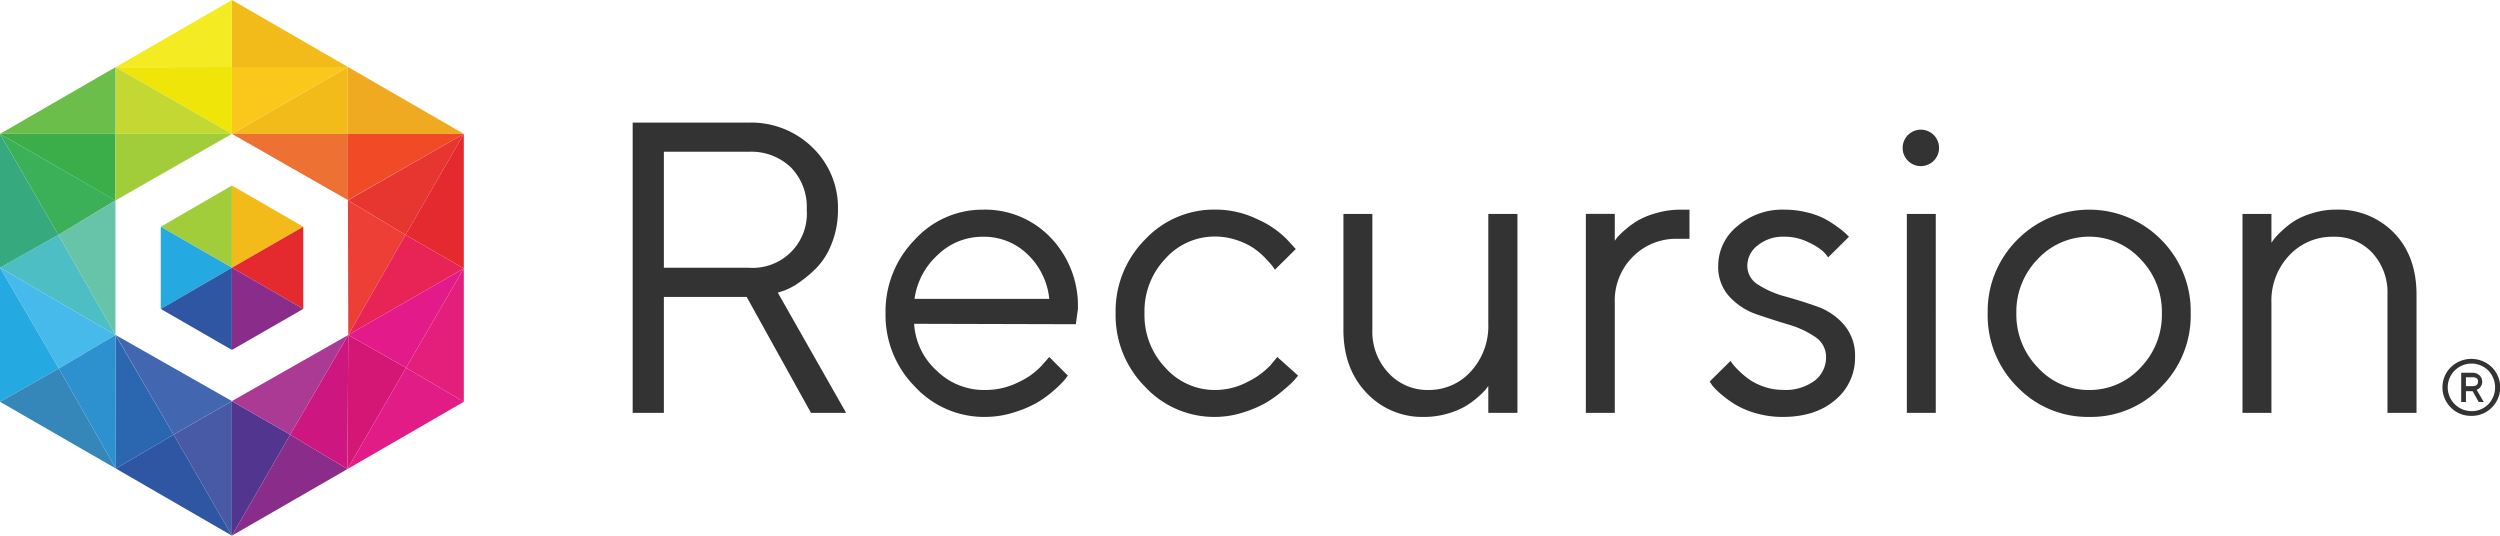 <svg xmlns="http://www.w3.org/2000/svg" viewBox="0 0 463.87 99.39"><defs><style>.cls-1{fill:#333;}.cls-2{fill:#3cae49;}.cls-3{fill:#f0aa22;}.cls-4{fill:#f0e508;}.cls-5{fill:#67c4a8;}.cls-6{fill:#a2cd3a;}.cls-7{fill:#52358f;}.cls-8{fill:#485aa6;}.cls-9{fill:#4dbec3;}.cls-10{fill:#2b66b1;}.cls-11{fill:#4266b0;}.cls-12{fill:#f04b26;}.cls-13{fill:#e7352f;}.cls-14{fill:#c3d833;}.cls-15{fill:#f2bb1a;}.cls-16{fill:#ec7133;}.cls-17{fill:#46baeb;}.cls-18{fill:#2d90cf;}.cls-19{fill:#24a9e1;}.cls-20{fill:#36a97f;}.cls-21{fill:#2e56a3;}.cls-22{fill:#3bb059;}.cls-23{fill:#6bbe4a;}.cls-24{fill:#3487b8;}.cls-25{fill:#8a2c8a;}.cls-26{fill:#d41774;}.cls-27{fill:#e11c86;}.cls-28{fill:#e31e7b;}.cls-29{fill:#ed3f36;}.cls-30{fill:#e82457;}.cls-31{fill:#e31b8a;}.cls-32{fill:#cd167f;}.cls-33{fill:#ab3a95;}.cls-34{fill:#fac81a;}.cls-35{fill:#f4eb23;}.cls-36{fill:#e4292f;}</style></defs><g id="Layer_2" data-name="Layer 2"><g id="Layer_1-2" data-name="Layer 1"><path class="cls-1" d="M448.38,76.61V54.67q0-7.14-4.16-11.45a14.42,14.42,0,0,0-10.86-4.32,14.15,14.15,0,0,0-4.3.66A13.73,13.73,0,0,0,425.72,41a15.69,15.69,0,0,0-2.39,1.9,13.75,13.75,0,0,0-1.42,1.5c-.2.27-.35.49-.45.64V39.69h-5.37V76.61h5.37V56.21a12.24,12.24,0,0,1,3.3-8.82A10.9,10.9,0,0,1,433,43.93a9.46,9.46,0,0,1,7.19,3,10.86,10.86,0,0,1,2.8,7.79V76.61Zm-60.74-4.25a12.68,12.68,0,0,1-9.51-4.15,14.07,14.07,0,0,1-4-10.08,14,14,0,0,1,4-10.09,13,13,0,0,1,19,0,14,14,0,0,1,4,10.11,14,14,0,0,1-4,10.1A12.73,12.73,0,0,1,387.64,72.36Zm0,5A18.06,18.06,0,0,0,401,71.8a18.72,18.72,0,0,0,5.48-13.65A18.75,18.75,0,0,0,401,44.48a18.75,18.75,0,0,0-26.69,0,18.73,18.73,0,0,0-5.5,13.67,18.7,18.7,0,0,0,5.5,13.65A18.11,18.11,0,0,0,387.65,77.36Zm-28.46-.75V39.69h-5.37V76.61Zm-2.71-45.79a3.38,3.38,0,1,0-2.46-1A3.34,3.34,0,0,0,356.48,30.82ZM330.76,77.36q6.15,0,9.8-3.18a10.08,10.08,0,0,0,3.64-7.94,8.75,8.75,0,0,0-2.06-6,11.78,11.78,0,0,0-5-3.38c-1.95-.69-3.91-1.3-5.86-1.84a17.63,17.63,0,0,1-5-2.16,4.1,4.1,0,0,1-2.07-3.57,4.77,4.77,0,0,1,1.92-3.75,7.45,7.45,0,0,1,5-1.62A9.86,9.86,0,0,1,335.64,45a10.91,10.91,0,0,1,2.68,1.69,8.44,8.44,0,0,1,.89,1.07l3.86-3.83-.56-.56A13.86,13.86,0,0,0,341,42.15a20.32,20.32,0,0,0-2.35-1.51,13.91,13.91,0,0,0-3.36-1.23,17.29,17.29,0,0,0-4.19-.51A12.79,12.79,0,0,0,322.32,42a9.45,9.45,0,0,0-3.51,7.28,8.13,8.13,0,0,0,2.09,5.77,12.28,12.28,0,0,0,5,3.26q2.93,1,5.84,1.88a17.09,17.09,0,0,1,5,2.29,4.38,4.38,0,0,1,2.08,3.74,5.44,5.44,0,0,1-2.08,4.39,9.12,9.12,0,0,1-6,1.73,10.51,10.51,0,0,1-3.35-.56,11,11,0,0,1-2.7-1.3,14.72,14.72,0,0,1-2-1.65,13.63,13.63,0,0,1-1.19-1.28c-.17-.23-.31-.43-.41-.58l-3.87,3.83.49.72a12.52,12.52,0,0,0,1.64,1.63,20.08,20.08,0,0,0,2.61,1.9,15.52,15.52,0,0,0,3.81,1.61A17.5,17.5,0,0,0,330.76,77.36Zm-31.14-.75V56.21a11.5,11.5,0,0,1,3.38-8.6,11.24,11.24,0,0,1,8.15-3.3h2.33V38.9h-1.54a16.2,16.2,0,0,0-4.56.62,14.65,14.65,0,0,0-3.46,1.39,16.08,16.08,0,0,0-2.42,1.76,13.88,13.88,0,0,0-1.43,1.39c-.2.27-.35.47-.45.62v-5h-5.37V76.61Zm-35.38.75a15.45,15.45,0,0,0,4.3-.6,14.26,14.26,0,0,0,3.36-1.38,15.34,15.34,0,0,0,2.39-1.76,13,13,0,0,0,1.41-1.39c.2-.26.35-.47.45-.62v5h5.41V39.69h-5.41V60.08a12.45,12.45,0,0,1-3.23,8.83A10.44,10.44,0,0,1,265,72.36a9.79,9.79,0,0,1-7.36-3.15,11.15,11.15,0,0,1-3-8V39.69h-5.37V61.21q0,7.17,4.26,11.66A14.18,14.18,0,0,0,264.24,77.36Zm-38.83,0a17.24,17.24,0,0,0,5.31-.85A21,21,0,0,0,235,74.67a23,23,0,0,0,3.15-2.29,21.69,21.69,0,0,0,2-1.84c.32-.36.55-.64.7-.85L237,66.24l-1.24,1.5a14.53,14.53,0,0,1-4.21,3.08,12.81,12.81,0,0,1-6.12,1.54,12.23,12.23,0,0,1-9.18-4.11,14.12,14.12,0,0,1-3.89-10.1A14.12,14.12,0,0,1,216.23,48a12.23,12.23,0,0,1,9.18-4.11,12.54,12.54,0,0,1,4,.64A13.13,13.13,0,0,1,232.54,46a13.42,13.42,0,0,1,2.24,1.9c.69.73,1.13,1.23,1.33,1.5l.45.64,3.87-3.83-1.61-1.76a17.54,17.54,0,0,0-5.36-3.7,17.8,17.8,0,0,0-8.05-1.86,17.52,17.52,0,0,0-13,5.61A18.82,18.82,0,0,0,207,58.13a18.82,18.82,0,0,0,5.44,13.61A17.51,17.51,0,0,0,225.41,77.36Zm-30.72-21.9h-25a13.41,13.41,0,0,1,4.25-8.11,11.88,11.88,0,0,1,8.45-3.42,11.58,11.58,0,0,1,8.28,3.27A13.2,13.2,0,0,1,194.69,55.46Zm-11.95,21.9a17.81,17.81,0,0,0,5.43-.85,20.85,20.85,0,0,0,4.32-1.84,20.5,20.5,0,0,0,3.12-2.29,19.59,19.59,0,0,0,1.88-1.84c.28-.36.5-.64.65-.85l-3.45-3.45-1.32,1.5a13.19,13.19,0,0,1-4.2,3.08,13.71,13.71,0,0,1-6.43,1.54,12.52,12.52,0,0,1-9-3.64,12.68,12.68,0,0,1-4.12-8.64l30,.08.38-2.78A18.25,18.25,0,0,0,195,44.14a16.83,16.83,0,0,0-12.62-5.24,17,17,0,0,0-12.68,5.61,19,19,0,0,0-5.39,13.62,18.83,18.83,0,0,0,5.45,13.61A17.49,17.49,0,0,0,182.74,77.36ZM138.92,49.68H123.18V28.16h15.74a10.62,10.62,0,0,1,7.84,2.91,10.53,10.53,0,0,1,2.93,7.85,10.06,10.06,0,0,1-10.77,10.76ZM123.18,76.61V55.09h15.36l11.94,21.52H157L144.32,54.3l1.17-.38a12,12,0,0,0,2.78-1.5,22.9,22.9,0,0,0,3.26-2.74,13.32,13.32,0,0,0,2.78-4.47,16.53,16.53,0,0,0,1.17-6.31,15.46,15.46,0,0,0-4.72-11.53,16.23,16.23,0,0,0-11.84-4.62H117.39V76.61Z"/><polygon class="cls-2" points="21.42 24.84 0 24.84 21.42 37.2 21.42 24.84"/><polygon class="cls-3" points="86.06 24.84 64.56 12.43 64.56 24.84 86.06 24.84"/><polygon class="cls-4" points="43.03 12.43 21.44 12.47 43.03 24.84 43.03 12.43"/><polygon class="cls-5" points="10.83 43.58 21.42 62.15 21.42 37.2 10.83 43.58"/><polygon class="cls-6" points="21.42 24.84 21.42 37.2 43.03 24.84 21.42 24.84"/><polygon class="cls-7" points="43.23 74.55 43.03 74.42 43.03 99.39 53.84 80.65 43.23 74.55"/><polygon class="cls-8" points="42.81 74.55 32.22 80.65 43.03 99.39 43.03 74.42 42.81 74.55"/><polygon class="cls-9" points="10.83 43.58 0 49.67 21.42 62.15 10.83 43.58"/><polygon class="cls-10" points="21.42 62.15 21.5 86.94 32.22 80.65 21.42 62.15"/><polygon class="cls-11" points="43.03 74.42 21.44 62.15 32.22 80.65 43.03 74.42"/><polygon class="cls-12" points="64.56 24.84 64.56 37.13 86.06 24.84 64.56 24.84"/><polygon class="cls-13" points="75.25 43.58 86.06 24.84 64.56 37.16 75.25 43.58"/><polygon class="cls-14" points="43.03 24.84 21.44 12.47 21.44 24.84 43.03 24.84"/><polygon class="cls-15" points="57.37 24.84 64.47 24.84 64.54 24.84 64.54 12.43 43.03 24.84 57.37 24.84"/><polygon class="cls-16" points="64.56 24.84 43.03 24.84 64.56 37.13 64.56 24.84"/><polygon class="cls-17" points="21.42 62.15 0 49.67 10.92 68.37 21.42 62.15"/><polygon class="cls-18" points="10.92 68.37 21.5 86.94 21.42 62.15 10.92 68.37"/><polygon class="cls-19" points="0 49.67 0 74.55 10.92 68.37 0 49.67"/><polygon class="cls-20" points="0 24.84 0 49.67 10.83 43.58 0 24.84"/><polygon class="cls-21" points="21.5 86.94 43.03 99.39 32.22 80.65 21.5 86.94"/><polygon class="cls-22" points="21.42 37.18 0 24.84 10.83 43.58 21.42 37.18"/><polygon class="cls-23" points="21.42 12.47 0 24.84 21.42 24.84 21.42 12.47"/><polygon class="cls-24" points="10.92 68.37 0 74.55 21.5 86.94 10.92 68.37"/><polygon class="cls-25" points="43.03 99.39 64.47 87.03 53.84 80.65 43.03 99.39"/><polygon class="cls-26" points="64.62 62.15 64.47 87.03 75.34 68.24 64.62 62.15"/><polygon class="cls-27" points="64.47 87.03 86.06 74.55 75.34 68.24 64.47 87.03"/><polygon class="cls-28" points="86.06 74.55 86.06 49.8 75.34 68.24 86.06 74.55"/><polygon class="cls-29" points="75.25 43.58 64.56 37.16 64.62 62.15 75.25 43.58"/><polygon class="cls-30" points="64.62 62.15 86.06 49.8 75.25 43.58 64.62 62.15"/><polygon class="cls-31" points="75.34 68.24 86.06 49.8 64.62 62.15 75.34 68.24"/><polygon class="cls-32" points="53.84 80.65 64.47 87.03 64.62 62.15 53.84 80.65"/><polygon class="cls-33" points="43.23 74.55 53.84 80.65 64.62 62.15 43.03 74.42 43.23 74.55"/><polygon class="cls-15" points="64.56 12.43 43.03 0 43.03 12.43 64.56 12.43"/><polygon class="cls-34" points="43.03 24.84 64.56 12.43 43.03 12.43 43.03 24.84"/><polygon class="cls-35" points="43.03 0 21.44 12.47 43.03 12.43 43.03 0"/><polygon class="cls-36" points="86.06 49.8 86.06 24.84 75.25 43.58 86.06 49.8"/><polygon class="cls-15" points="56.27 42.07 43.03 34.42 43.03 49.67 56.27 42.07"/><polygon class="cls-36" points="56.27 57.32 56.27 42.07 43.03 49.67 56.27 57.32"/><polygon class="cls-25" points="43.03 64.93 56.27 57.32 43.03 49.67 43.03 64.93"/><polygon class="cls-6" points="43.03 34.42 29.83 42.07 43.03 49.67 43.03 34.42"/><polygon class="cls-19" points="29.83 42.07 29.83 57.32 43.03 49.67 29.83 42.07"/><polygon class="cls-21" points="43.03 49.67 29.83 57.32 43.03 64.93 43.03 49.67"/><path class="cls-1" d="M458.8,71.65h-1.25V70h1.25q1,0,1,.81C459.76,71.38,459.44,71.65,458.8,71.65Zm-1.25,2.94v-2h1.25l1.12,2h.94l-1.33-2.27.27-.12a1.49,1.49,0,0,0,.51-.5,1.43,1.43,0,0,0,.26-.85,1.62,1.62,0,0,0-.51-1.21,1.83,1.83,0,0,0-1.32-.48h-2.07v5.43Zm1,1.69a4.41,4.41,0,1,1,3.14-7.54,4.52,4.52,0,0,1,0,6.28A4.27,4.27,0,0,1,458.51,76.28Zm0,.88a5.2,5.2,0,0,0,3.8-1.54,5.28,5.28,0,0,0,0-7.49,5.46,5.46,0,0,0-7.6,0,5.28,5.28,0,0,0,0,7.49A5.18,5.18,0,0,0,458.51,77.16Z"/></g></g></svg>